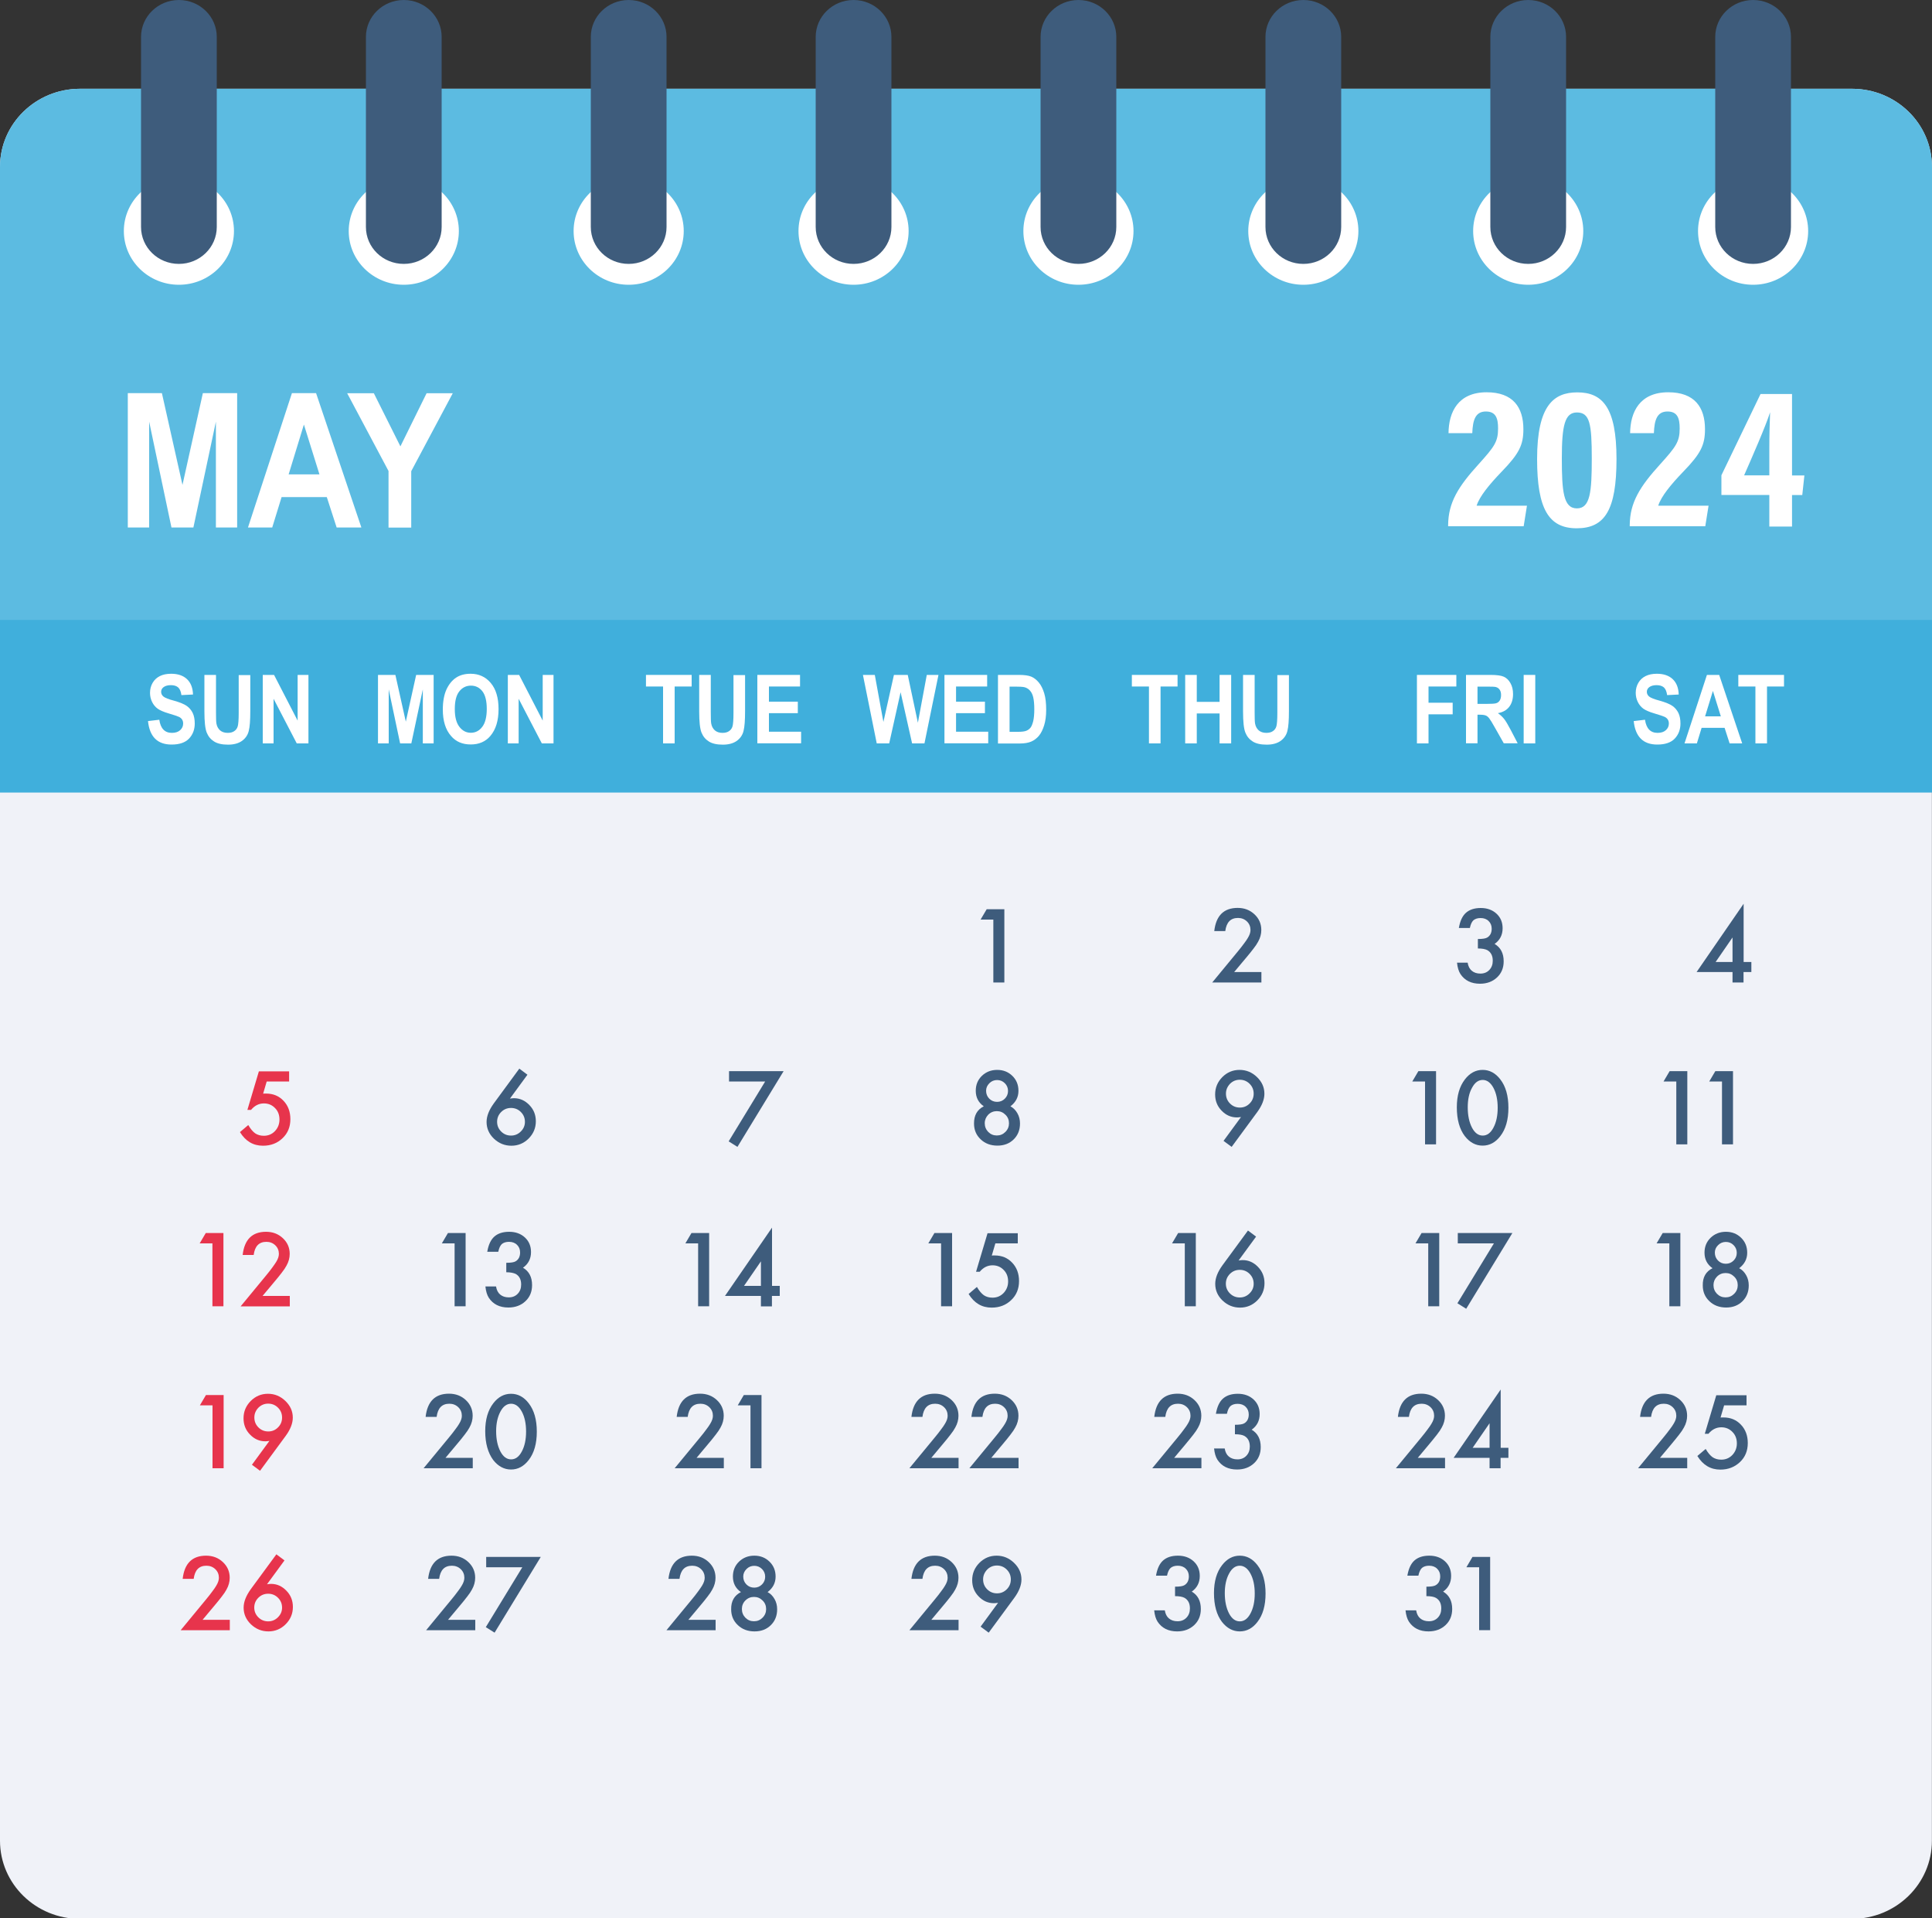 <?xml version="1.0" encoding="UTF-8" standalone="no"?><svg xmlns="http://www.w3.org/2000/svg" xmlns:xlink="http://www.w3.org/1999/xlink" fill="#000000" height="198.6" preserveAspectRatio="xMidYMid meet" version="1" viewBox="0.0 0.0 200.0 198.6" width="200" zoomAndPan="magnify"><rect x="0.0" y="0.0" width="200.0" height="198.6" fill="#333333" stroke="none"/><g><g id="change1_1"><path d="M191.71,9.19H8.29C3.71,9.19,0,12.81,0,17.28v173.28c0,4.47,3.71,8.09,8.29,8.09h183.41 c4.58,0,8.29-3.62,8.29-8.09V17.28C200,12.81,196.29,9.19,191.71,9.19z" fill="#f0f2f8"/></g><g id="change2_1"><path d="M191.71,9.19H8.29C3.71,9.19,0,12.81,0,17.28v64.77h200V17.28C200,12.81,196.29,9.19,191.71,9.19z" fill="#40afdc"/></g><g id="change3_4"><path d="M191.71,9.19H8.29C3.71,9.19,0,12.81,0,17.28v46.9h200v-46.9 C200,12.81,196.29,9.19,191.71,9.19z" fill="#ffffff" opacity="0.15"/></g><g id="change3_5"><ellipse cx="18.52" cy="23.92" fill="#ffffff" rx="5.7" ry="5.56"/></g><g id="change3_6"><ellipse cx="41.8" cy="23.92" fill="#ffffff" rx="5.7" ry="5.56"/></g><g id="change3_7"><ellipse cx="65.08" cy="23.92" fill="#ffffff" rx="5.7" ry="5.56"/></g><g id="change3_8"><ellipse cx="88.36" cy="23.92" fill="#ffffff" rx="5.7" ry="5.56"/></g><g id="change3_9"><ellipse cx="111.64" cy="23.92" fill="#ffffff" rx="5.7" ry="5.56"/></g><g id="change3_10"><ellipse cx="134.92" cy="23.92" fill="#ffffff" rx="5.7" ry="5.56"/></g><g id="change3_11"><ellipse cx="158.2" cy="23.92" fill="#ffffff" rx="5.7" ry="5.56"/></g><g id="change3_12"><ellipse cx="181.48" cy="23.92" fill="#ffffff" rx="5.7" ry="5.56"/></g><g id="change4_26"><path d="M18.52,0L18.52,0c-2.16,0-3.92,1.71-3.92,3.82V23.5c0,2.11,1.75,3.82,3.92,3.82h0 c2.16,0,3.92-1.71,3.92-3.82V3.82C22.44,1.71,20.68,0,18.52,0z" fill="#3e5c7c"/></g><g id="change4_27"><path d="M41.8,0c-2.16,0-3.92,1.71-3.92,3.82V23.5c0,2.11,1.75,3.82,3.92,3.82c2.16,0,3.92-1.71,3.92-3.82V3.82 C45.72,1.71,43.96,0,41.8,0z" fill="#3e5c7c"/></g><g id="change4_28"><path d="M65.08,0L65.08,0c-2.16,0-3.92,1.71-3.92,3.82V23.5c0,2.11,1.75,3.82,3.92,3.82l0,0 c2.16,0,3.92-1.71,3.92-3.82V3.82C69,1.71,67.24,0,65.08,0z" fill="#3e5c7c"/></g><g id="change4_29"><path d="M88.36,0c-2.16,0-3.92,1.71-3.92,3.82V23.5c0,2.11,1.75,3.82,3.92,3.82c2.16,0,3.92-1.71,3.92-3.82V3.82 C92.28,1.71,90.52,0,88.36,0z" fill="#3e5c7c"/></g><g id="change4_30"><path d="M111.64,0c-2.16,0-3.92,1.71-3.92,3.82V23.5c0,2.11,1.75,3.82,3.92,3.82c2.16,0,3.92-1.71,3.92-3.82V3.82 C115.56,1.71,113.8,0,111.64,0z" fill="#3e5c7c"/></g><g id="change4_31"><path d="M134.92,0L134.92,0C132.76,0,131,1.71,131,3.82V23.5c0,2.11,1.75,3.82,3.92,3.82l0,0 c2.16,0,3.92-1.71,3.92-3.82V3.82C138.84,1.71,137.09,0,134.92,0z" fill="#3e5c7c"/></g><g id="change4_32"><path d="M158.2,0c-2.16,0-3.92,1.71-3.92,3.82V23.5c0,2.11,1.75,3.82,3.92,3.82c2.16,0,3.92-1.71,3.92-3.82V3.82 C162.12,1.71,160.37,0,158.2,0z" fill="#3e5c7c"/></g><g id="change4_33"><path d="M181.48,0L181.48,0c-2.16,0-3.92,1.71-3.92,3.82V23.5c0,2.11,1.75,3.82,3.92,3.82h0 c2.16,0,3.92-1.71,3.92-3.82V3.82C185.4,1.71,183.65,0,181.48,0z" fill="#3e5c7c"/></g><g fill="#ffffff" id="change3_17"><path d="M13.23,54.61V40.7h3.53l2.13,9.5l2.11-9.5h3.55v13.91h-2.2V43.65l-2.33,10.96h-2.27l-2.31-10.96v10.96 H13.23z"/><path d="M37.41,54.61h-2.56l-1.02-3.15h-4.68l-0.97,3.15h-2.51l4.55-13.91h2.5L37.41,54.61z M33.07,49.11 l-1.61-5.16l-1.58,5.16H33.07z"/><path d="M40.22,54.61v-5.85l-4.28-8.05h2.76l2.75,5.5l2.71-5.5h2.71l-4.3,8.07v5.84H40.22z"/></g><g fill="#ffffff" id="change3_18"><path d="M149.91,54.5v-0.14c0.02-2.34,1.04-3.98,3.17-6.32c1.62-1.8,2-2.31,2-3.69c0-1.03-0.22-1.75-1.26-1.75 c-1.08,0-1.36,0.87-1.41,2.24h-2.46c0.02-2.16,0.97-4.23,3.95-4.23c2.72,0,3.8,1.55,3.8,3.82c0,1.62-0.42,2.51-2.23,4.38 c-1.31,1.36-2.31,2.58-2.61,3.54h5.21l-0.34,2.13H149.91z"/><path d="M167.34,47.52c0,5.28-1.21,7.17-4.12,7.17c-2.89,0-4.1-1.99-4.1-7.17c0-5.55,1.72-6.9,4.16-6.9 C165.87,40.62,167.34,42.15,167.34,47.52z M161.68,47.43c0,3.43,0.16,5.2,1.56,5.2c1.38,0,1.54-1.7,1.54-5.16 c0-3.59-0.2-4.77-1.54-4.77C161.99,42.7,161.68,44.05,161.68,47.43z"/><path d="M168.71,54.5v-0.14c0.02-2.34,1.04-3.98,3.17-6.32c1.62-1.8,2-2.31,2-3.69c0-1.03-0.22-1.75-1.26-1.75 c-1.08,0-1.36,0.87-1.41,2.24h-2.46c0.02-2.16,0.97-4.23,3.95-4.23c2.72,0,3.8,1.55,3.8,3.82c0,1.62-0.42,2.51-2.23,4.38 c-1.31,1.36-2.31,2.58-2.61,3.54h5.21l-0.34,2.13H168.71z"/><path d="M183.16,54.5v-3.26h-4.96V49.2l4.05-8.41h3.26v8.43h1.28l-0.22,2.03h-1.06v3.26H183.16z M183.16,46.4 c0-1.47,0.04-2.57,0.08-3.72c-0.47,1.47-1.84,4.59-2.69,6.53h2.61V46.4z"/></g><g fill="#ffffff"><g id="change3_13"><path d="M15.32,74.65l1.17-0.14c0.13,0.91,0.57,1.36,1.3,1.36c0.36,0,0.65-0.09,0.86-0.28 c0.21-0.19,0.31-0.42,0.31-0.69c0-0.16-0.04-0.3-0.11-0.41c-0.07-0.11-0.18-0.21-0.33-0.28c-0.15-0.07-0.51-0.19-1.08-0.36 c-0.51-0.15-0.89-0.32-1.13-0.49c-0.24-0.18-0.43-0.41-0.57-0.7c-0.14-0.29-0.21-0.6-0.21-0.93c0-0.39,0.09-0.73,0.27-1.04 c0.18-0.31,0.43-0.54,0.75-0.7c0.32-0.16,0.71-0.24,1.17-0.24c0.7,0,1.25,0.19,1.64,0.56c0.39,0.37,0.6,0.9,0.62,1.59l-1.2,0.06 c-0.05-0.38-0.17-0.65-0.34-0.8c-0.18-0.15-0.42-0.23-0.75-0.23c-0.32,0-0.57,0.07-0.75,0.2c-0.18,0.13-0.26,0.3-0.26,0.49 c0,0.19,0.08,0.36,0.24,0.49c0.16,0.13,0.52,0.28,1.1,0.43c0.6,0.17,1.04,0.35,1.31,0.54c0.27,0.19,0.47,0.43,0.62,0.73 c0.14,0.3,0.21,0.66,0.21,1.09c0,0.61-0.19,1.13-0.58,1.55c-0.39,0.42-1,0.63-1.82,0.63C16.3,77.08,15.49,76.27,15.32,74.65z"/><path d="M21.16,69.87h1.2v3.84c0,0.6,0.01,0.98,0.04,1.17c0.05,0.31,0.18,0.55,0.38,0.73 c0.2,0.17,0.46,0.26,0.79,0.26c0.28,0,0.51-0.06,0.68-0.18c0.18-0.12,0.3-0.29,0.36-0.5c0.06-0.21,0.1-0.67,0.1-1.38v-3.92h1.2 v3.72c0,0.95-0.05,1.64-0.16,2.06c-0.1,0.42-0.34,0.77-0.7,1.03c-0.37,0.26-0.85,0.39-1.44,0.39c-0.62,0-1.11-0.11-1.45-0.33 c-0.35-0.22-0.6-0.52-0.76-0.92c-0.16-0.39-0.24-1.12-0.24-2.18V69.87z"/><path d="M27.2,76.96v-7.09h1.17l2.44,4.73v-4.73h1.12v7.09h-1.21l-2.4-4.62v4.62H27.2z"/></g><g id="change3_16"><path d="M39.13,76.96v-7.09h1.8l1.08,4.84l1.07-4.84h1.81v7.09h-1.12v-5.59l-1.19,5.59h-1.16l-1.18-5.59v5.59 H39.13z"/><path d="M45.84,73.46c0-0.84,0.13-1.54,0.38-2.09c0.26-0.55,0.59-0.95,1-1.22c0.41-0.27,0.91-0.4,1.5-0.4 c0.85,0,1.55,0.32,2.08,0.95c0.54,0.64,0.81,1.54,0.81,2.71c0,1.19-0.28,2.11-0.85,2.78c-0.5,0.59-1.18,0.88-2.03,0.88 c-0.86,0-1.54-0.29-2.04-0.88C46.12,75.54,45.84,74.62,45.84,73.46z M47.08,73.41c0,0.82,0.16,1.43,0.48,1.84 c0.32,0.41,0.71,0.61,1.18,0.61c0.47,0,0.87-0.2,1.18-0.61c0.31-0.4,0.47-1.03,0.47-1.86c0-0.82-0.15-1.43-0.45-1.82 c-0.3-0.39-0.7-0.59-1.19-0.59c-0.49,0-0.89,0.2-1.2,0.59C47.23,71.97,47.08,72.58,47.08,73.41z"/><path d="M52.57,76.96v-7.09h1.17l2.44,4.73v-4.73h1.12v7.09h-1.21l-2.4-4.62v4.62H52.57z"/></g><g id="change3_3"><path d="M68.64,76.96v-5.89h-1.77v-1.2h4.73v1.2h-1.76v5.89H68.64z"/><path d="M72.38,69.87h1.2v3.84c0,0.6,0.01,0.98,0.04,1.17c0.05,0.31,0.18,0.55,0.38,0.73 c0.2,0.17,0.46,0.26,0.79,0.26c0.28,0,0.51-0.06,0.68-0.18c0.18-0.12,0.3-0.29,0.36-0.5c0.06-0.21,0.1-0.67,0.1-1.38v-3.92h1.2 v3.72c0,0.95-0.05,1.64-0.16,2.06c-0.1,0.42-0.34,0.77-0.7,1.03c-0.37,0.26-0.85,0.39-1.44,0.39c-0.62,0-1.11-0.11-1.45-0.33 c-0.35-0.22-0.6-0.52-0.76-0.92c-0.16-0.39-0.24-1.12-0.24-2.18V69.87z"/><path d="M78.4,76.96v-7.09h4.42v1.2H79.6v1.57h2.99v1.19H79.6v1.92h3.33v1.2H78.4z"/></g><g id="change3_14"><path d="M90.76,76.96l-1.43-7.09h1.23l0.89,4.87l1.09-4.87h1.43l1.05,4.95l0.92-4.95h1.21l-1.45,7.09h-1.28 l-1.19-5.3l-1.18,5.3H90.76z"/><path d="M97.77,76.96v-7.09h4.42v1.2h-3.22v1.57h2.99v1.19h-2.99v1.92h3.33v1.2H97.77z"/><path d="M103.31,69.87h2.19c0.55,0,0.97,0.06,1.26,0.18c0.28,0.12,0.54,0.32,0.78,0.61 c0.24,0.29,0.42,0.66,0.56,1.12c0.14,0.46,0.2,1.03,0.2,1.71c0,0.61-0.07,1.15-0.21,1.6c-0.14,0.45-0.32,0.81-0.54,1.08 c-0.22,0.26-0.48,0.46-0.79,0.6c-0.31,0.13-0.71,0.2-1.19,0.2h-2.26V69.87z M104.51,71.07v4.69h0.9c0.39,0,0.67-0.04,0.84-0.11 c0.17-0.07,0.32-0.18,0.43-0.32c0.11-0.14,0.2-0.37,0.28-0.68c0.07-0.31,0.11-0.72,0.11-1.22c0-0.52-0.04-0.94-0.11-1.24 c-0.07-0.3-0.19-0.54-0.35-0.71c-0.16-0.17-0.35-0.29-0.57-0.34c-0.17-0.04-0.49-0.06-0.98-0.06H104.51z"/></g><g id="change3_1"><path d="M118.94,76.96v-5.89h-1.77v-1.2h4.73v1.2h-1.76v5.89H118.94z"/><path d="M122.69,76.96v-7.09h1.2v2.79h2.36v-2.79h1.2v7.09h-1.2v-3.1h-2.36v3.1H122.69z"/><path d="M128.68,69.87h1.2v3.84c0,0.6,0.01,0.98,0.04,1.17c0.05,0.31,0.18,0.55,0.38,0.73 c0.2,0.17,0.46,0.26,0.79,0.26c0.28,0,0.51-0.06,0.68-0.18c0.18-0.12,0.3-0.29,0.36-0.5c0.06-0.21,0.1-0.67,0.1-1.38v-3.92h1.2 v3.72c0,0.95-0.05,1.64-0.16,2.06c-0.1,0.42-0.34,0.77-0.7,1.03c-0.37,0.26-0.85,0.39-1.44,0.39c-0.62,0-1.11-0.11-1.45-0.33 c-0.35-0.22-0.6-0.52-0.76-0.92c-0.16-0.39-0.24-1.12-0.24-2.18V69.87z"/></g><g id="change3_15"><path d="M146.68,76.96v-7.09h4.08v1.2h-2.88v1.68h2.5v1.2h-2.5v3.01H146.68z"/><path d="M151.76,76.96v-7.09h2.53c0.65,0,1.11,0.06,1.39,0.19c0.28,0.13,0.51,0.35,0.68,0.66 c0.18,0.31,0.27,0.69,0.27,1.13c0,0.55-0.14,1-0.41,1.34c-0.27,0.34-0.66,0.55-1.16,0.64c0.26,0.18,0.47,0.38,0.64,0.59 c0.17,0.21,0.4,0.6,0.69,1.15l0.72,1.38h-1.44l-0.87-1.54c-0.31-0.56-0.53-0.91-0.64-1.05c-0.11-0.14-0.23-0.24-0.36-0.29 c-0.13-0.05-0.33-0.08-0.6-0.08h-0.25v2.96H151.76z M152.96,72.87h0.89c0.55,0,0.89-0.02,1.04-0.07 c0.15-0.05,0.27-0.14,0.36-0.28c0.09-0.14,0.14-0.33,0.14-0.57c0-0.23-0.05-0.41-0.14-0.54c-0.09-0.14-0.22-0.23-0.38-0.28 c-0.11-0.04-0.44-0.05-0.98-0.05h-0.94V72.87z"/><path d="M157.73,76.96v-7.09h1.2v7.09H157.73z"/></g><g id="change3_2"><path d="M169.12,74.65l1.17-0.14c0.13,0.91,0.57,1.36,1.3,1.36c0.36,0,0.65-0.09,0.86-0.28 c0.21-0.19,0.31-0.42,0.31-0.69c0-0.16-0.04-0.3-0.11-0.41c-0.07-0.11-0.18-0.21-0.33-0.28c-0.15-0.07-0.51-0.19-1.08-0.36 c-0.51-0.15-0.89-0.32-1.13-0.49c-0.24-0.18-0.43-0.41-0.57-0.7s-0.21-0.6-0.21-0.93c0-0.39,0.09-0.73,0.27-1.04 c0.18-0.31,0.43-0.54,0.75-0.7c0.32-0.16,0.71-0.24,1.17-0.24c0.7,0,1.25,0.19,1.64,0.56c0.39,0.37,0.6,0.9,0.62,1.59l-1.2,0.06 c-0.05-0.38-0.17-0.65-0.34-0.8c-0.18-0.15-0.42-0.23-0.75-0.23s-0.57,0.07-0.75,0.2c-0.18,0.13-0.26,0.3-0.26,0.49 c0,0.19,0.08,0.36,0.24,0.49c0.16,0.13,0.52,0.28,1.1,0.43c0.6,0.17,1.04,0.35,1.31,0.54c0.27,0.19,0.47,0.43,0.62,0.73 c0.14,0.3,0.21,0.66,0.21,1.09c0,0.61-0.19,1.13-0.58,1.55c-0.39,0.42-1,0.63-1.82,0.63C170.1,77.08,169.29,76.27,169.12,74.65z"/><path d="M180.35,76.96h-1.3l-0.52-1.61h-2.38l-0.49,1.61h-1.28l2.32-7.09h1.27L180.35,76.96z M178.14,74.16 l-0.82-2.63l-0.81,2.63H178.14z"/><path d="M181.72,76.96v-5.89h-1.77v-1.2h4.73v1.2h-1.76v5.89H181.72z"/></g></g><g><g id="change4_9"><path d="M102.82,95.2h-1.31l0.63-1.07h1.83v7.58h-1.14V95.2z" fill="#3e5c7c"/></g><g id="change4_1"><path d="M127.76,100.63h2.82v1.08h-5.09l2.63-3.19c0.26-0.32,0.48-0.59,0.65-0.83c0.18-0.23,0.31-0.43,0.4-0.58 c0.19-0.31,0.28-0.58,0.28-0.83c0-0.35-0.12-0.65-0.37-0.89c-0.25-0.24-0.56-0.36-0.92-0.36c-0.77,0-1.2,0.45-1.32,1.36h-1.14 c0.18-1.6,0.99-2.4,2.42-2.4c0.69,0,1.27,0.22,1.74,0.66c0.47,0.44,0.71,0.98,0.71,1.63c0,0.41-0.11,0.82-0.33,1.21 c-0.11,0.21-0.27,0.45-0.49,0.73c-0.21,0.28-0.49,0.62-0.81,1L127.76,100.63z" fill="#3e5c7c"/></g><g id="change4_2"><path d="M152.99,98.19v-0.98c0.48,0,0.81-0.05,0.98-0.16c0.3-0.19,0.45-0.49,0.45-0.91 c0-0.32-0.11-0.59-0.32-0.79c-0.21-0.21-0.49-0.31-0.83-0.31c-0.32,0-0.56,0.08-0.74,0.23c-0.17,0.16-0.29,0.42-0.37,0.8h-1.14 c0.12-0.71,0.36-1.24,0.73-1.57s0.88-0.5,1.54-0.5c0.66,0,1.21,0.2,1.63,0.59c0.42,0.39,0.63,0.89,0.63,1.51 c0,0.69-0.28,1.23-0.83,1.62c0.63,0.37,0.94,0.97,0.94,1.8c0,0.68-0.23,1.24-0.69,1.67c-0.46,0.43-1.05,0.65-1.76,0.65 c-0.91,0-1.59-0.34-2.03-1.01c-0.18-0.28-0.3-0.67-0.35-1.17h1.1c0.06,0.37,0.2,0.65,0.43,0.84c0.23,0.19,0.52,0.29,0.89,0.29 c0.37,0,0.68-0.12,0.92-0.37c0.24-0.25,0.36-0.57,0.36-0.96c0-0.51-0.18-0.87-0.55-1.09C153.76,98.25,153.43,98.19,152.99,98.19z" fill="#3e5c7c"/></g><g id="change4_15"><path d="M180.49,99.59h0.81v1.04h-0.81v1.08h-1.14v-1.08h-3.72l4.87-7.07V99.59z M179.35,99.59v-2.54l-1.75,2.54 H179.35z" fill="#3e5c7c"/></g><g id="change5_3"><path d="M29.95,111.96h-2.34l-0.37,1.26c0.06-0.01,0.11-0.01,0.16-0.01c0.05,0,0.1,0,0.14,0 c0.74,0,1.34,0.25,1.81,0.75c0.47,0.49,0.71,1.13,0.71,1.9c0,0.8-0.27,1.46-0.81,1.97c-0.54,0.52-1.21,0.78-2.03,0.78 c-1.01,0-1.8-0.47-2.38-1.41l0.86-0.73c0.24,0.41,0.48,0.69,0.72,0.86c0.24,0.16,0.54,0.25,0.89,0.25c0.46,0,0.84-0.16,1.15-0.48 c0.31-0.33,0.47-0.73,0.47-1.2c0-0.48-0.15-0.88-0.46-1.19c-0.31-0.32-0.69-0.48-1.15-0.48c-0.51,0-0.96,0.22-1.33,0.67h-0.38 l1.19-3.99h3.13V111.96z" fill="#e7344c"/></g><g id="change4_19"><path d="M53.76,110.63l0.84,0.63l-1.81,2.47c0.1-0.01,0.18-0.02,0.25-0.03c0.07-0.01,0.12-0.01,0.16-0.01 c0.62,0,1.15,0.24,1.6,0.71c0.45,0.46,0.67,1.02,0.67,1.68c0,0.69-0.25,1.29-0.75,1.79c-0.49,0.49-1.09,0.74-1.78,0.74 c-0.69,0-1.29-0.24-1.81-0.73c-0.51-0.49-0.76-1.07-0.76-1.73c0-0.6,0.25-1.23,0.74-1.91L53.76,110.63z M54.34,116.14 c0-0.4-0.14-0.74-0.42-1.02c-0.28-0.28-0.62-0.42-1.02-0.42c-0.4,0-0.74,0.14-1.02,0.42c-0.28,0.28-0.42,0.62-0.42,1.01 c0,0.4,0.14,0.73,0.42,1.01c0.28,0.28,0.62,0.42,1.02,0.42c0.39,0,0.73-0.14,1.01-0.42C54.2,116.86,54.34,116.52,54.34,116.14z" fill="#3e5c7c"/></g><g id="change4_6"><path d="M79.21,111.96h-3.74v-1.07h5.65l-4.78,7.84l-0.91-0.57L79.21,111.96z" fill="#3e5c7c"/></g><g id="change4_3"><path d="M101.84,114.53c-0.56-0.39-0.83-0.93-0.83-1.61c0-0.62,0.21-1.13,0.63-1.54 c0.43-0.41,0.95-0.62,1.59-0.62c0.63,0,1.15,0.21,1.57,0.62c0.42,0.41,0.63,0.92,0.63,1.55c0,0.65-0.28,1.18-0.83,1.6 c0.3,0.16,0.54,0.4,0.72,0.72c0.18,0.31,0.27,0.67,0.27,1.06c0,0.67-0.22,1.22-0.66,1.65c-0.44,0.43-1,0.64-1.68,0.64 c-0.7,0-1.28-0.22-1.73-0.65c-0.46-0.43-0.69-0.98-0.69-1.63C100.82,115.47,101.16,114.87,101.84,114.53z M101.94,116.28 c0,0.35,0.12,0.65,0.36,0.9c0.25,0.25,0.54,0.37,0.89,0.37c0.35,0,0.64-0.12,0.89-0.37c0.25-0.25,0.37-0.55,0.37-0.89 c0-0.35-0.12-0.65-0.37-0.89c-0.25-0.25-0.54-0.37-0.89-0.37c-0.34,0-0.64,0.12-0.89,0.37 C102.07,115.64,101.94,115.94,101.94,116.28z M102.08,112.92c0,0.32,0.11,0.6,0.33,0.82c0.22,0.22,0.49,0.33,0.81,0.33 c0.31,0,0.58-0.11,0.8-0.33c0.22-0.22,0.33-0.49,0.33-0.8c0-0.31-0.11-0.58-0.33-0.8c-0.22-0.22-0.49-0.33-0.8-0.33 c-0.31,0-0.58,0.11-0.8,0.33C102.2,112.36,102.08,112.62,102.08,112.92z" fill="#3e5c7c"/></g><g id="change4_16"><path d="M127.5,118.73l-0.84-0.62l1.81-2.47c-0.1,0.01-0.18,0.02-0.25,0.03c-0.07,0.01-0.12,0.01-0.17,0.01 c-0.61,0-1.14-0.23-1.59-0.7c-0.45-0.46-0.67-1.02-0.67-1.68c0-0.7,0.25-1.29,0.74-1.79c0.5-0.5,1.09-0.75,1.79-0.75 c0.69,0,1.29,0.25,1.8,0.74c0.51,0.49,0.77,1.06,0.77,1.73c0,0.59-0.25,1.23-0.75,1.91L127.5,118.73z M126.91,113.21 c0,0.41,0.14,0.75,0.42,1.03c0.28,0.28,0.62,0.42,1.02,0.42c0.4,0,0.73-0.14,1.01-0.42c0.28-0.28,0.42-0.62,0.42-1.02 c0-0.4-0.14-0.74-0.42-1.02c-0.28-0.28-0.62-0.42-1.02-0.42c-0.39,0-0.73,0.14-1.01,0.42 C127.05,112.5,126.91,112.83,126.91,113.21z" fill="#3e5c7c"/></g><g fill="#3e5c7c" id="change4_13"><path d="M147.51,111.96h-1.31l0.63-1.07h1.83v7.58h-1.14V111.96z"/><path d="M150.81,114.63c0-1.21,0.28-2.17,0.84-2.89c0.5-0.65,1.11-0.98,1.83-0.98s1.33,0.33,1.83,0.98 c0.56,0.72,0.84,1.7,0.84,2.94c0,1.24-0.28,2.22-0.84,2.94c-0.5,0.65-1.11,0.98-1.83,0.98s-1.33-0.33-1.84-0.98 C151.09,116.9,150.81,115.9,150.81,114.63z M151.94,114.64c0,0.84,0.15,1.54,0.44,2.1c0.29,0.55,0.66,0.82,1.11,0.82 c0.45,0,0.82-0.27,1.11-0.82c0.29-0.54,0.44-1.23,0.44-2.06c0-0.83-0.15-1.52-0.44-2.06c-0.29-0.54-0.67-0.82-1.11-0.82 c-0.45,0-0.82,0.27-1.11,0.82C152.08,113.15,151.94,113.83,151.94,114.64z"/></g><g fill="#3e5c7c" id="change4_10"><path d="M173.52,111.96h-1.31l0.63-1.07h1.83v7.58h-1.14V111.96z"/><path d="M178.25,111.96h-1.31l0.63-1.07h1.83v7.58h-1.14V111.96z"/></g><g fill="#e7344c" id="change5_1"><path d="M21.98,128.72h-1.31l0.63-1.07h1.83v7.58h-1.14V128.72z"/><path d="M27.18,134.16h2.82v1.08h-5.09l2.63-3.19c0.26-0.32,0.48-0.59,0.65-0.83s0.31-0.43,0.4-0.58 c0.19-0.31,0.28-0.58,0.28-0.83c0-0.35-0.12-0.65-0.37-0.89c-0.25-0.24-0.56-0.36-0.92-0.36c-0.77,0-1.2,0.45-1.32,1.36h-1.14 c0.18-1.6,0.99-2.4,2.42-2.4c0.69,0,1.27,0.22,1.74,0.66c0.47,0.44,0.71,0.98,0.71,1.63c0,0.41-0.11,0.82-0.33,1.21 c-0.11,0.21-0.27,0.45-0.49,0.73c-0.21,0.28-0.49,0.62-0.81,1L27.18,134.16z"/></g><g fill="#3e5c7c" id="change4_24"><path d="M47.05,128.72h-1.31l0.63-1.07h1.83v7.58h-1.14V128.72z"/><path d="M52.41,131.71v-0.98c0.48,0,0.81-0.05,0.98-0.16c0.3-0.19,0.45-0.49,0.45-0.91 c0-0.32-0.11-0.59-0.32-0.79c-0.21-0.21-0.49-0.31-0.83-0.31c-0.32,0-0.56,0.08-0.74,0.23c-0.17,0.16-0.29,0.42-0.37,0.8h-1.14 c0.12-0.71,0.36-1.24,0.73-1.57c0.37-0.33,0.88-0.5,1.54-0.5c0.66,0,1.21,0.2,1.63,0.59c0.42,0.39,0.63,0.89,0.63,1.51 c0,0.69-0.28,1.23-0.83,1.62c0.63,0.37,0.94,0.97,0.94,1.8c0,0.68-0.23,1.24-0.69,1.67c-0.46,0.43-1.05,0.65-1.76,0.65 c-0.91,0-1.59-0.34-2.03-1.01c-0.18-0.28-0.3-0.67-0.35-1.17h1.1c0.06,0.37,0.2,0.65,0.43,0.84c0.23,0.19,0.52,0.29,0.89,0.29 c0.37,0,0.68-0.12,0.92-0.37c0.24-0.25,0.36-0.57,0.36-0.96c0-0.51-0.18-0.87-0.55-1.09C53.18,131.78,52.85,131.71,52.41,131.71z"/></g><g fill="#3e5c7c" id="change4_20"><path d="M72.26,128.72h-1.31l0.63-1.07h1.83v7.58h-1.14V128.72z"/><path d="M79.91,133.12h0.81v1.04h-0.81v1.08h-1.14v-1.08h-3.72l4.87-7.07V133.12z M78.77,133.12v-2.54l-1.75,2.54 H78.77z"/></g><g fill="#3e5c7c" id="change4_23"><path d="M97.41,128.72H96.1l0.63-1.07h1.83v7.58h-1.14V128.72z"/><path d="M105.38,128.72h-2.34l-0.37,1.26c0.06-0.01,0.11-0.01,0.16-0.01c0.05,0,0.1,0,0.14,0 c0.74,0,1.34,0.25,1.81,0.75c0.47,0.49,0.71,1.13,0.71,1.9c0,0.8-0.27,1.46-0.81,1.97c-0.54,0.52-1.21,0.78-2.03,0.78 c-1.01,0-1.8-0.47-2.38-1.41l0.86-0.73c0.24,0.41,0.48,0.69,0.72,0.86c0.24,0.16,0.54,0.25,0.89,0.25c0.46,0,0.84-0.16,1.15-0.48 c0.31-0.33,0.47-0.73,0.47-1.2c0-0.48-0.15-0.88-0.46-1.19c-0.31-0.32-0.69-0.48-1.15-0.48c-0.51,0-0.96,0.22-1.33,0.67h-0.38 l1.19-3.99h3.13V128.72z"/></g><g fill="#3e5c7c" id="change4_35"><path d="M122.64,128.72h-1.31l0.63-1.07h1.83v7.58h-1.14V128.72z"/><path d="M129.19,127.39l0.84,0.63l-1.81,2.47c0.1-0.01,0.18-0.02,0.25-0.03c0.07-0.01,0.12-0.01,0.16-0.01 c0.62,0,1.15,0.24,1.6,0.71c0.45,0.46,0.67,1.02,0.67,1.68c0,0.69-0.25,1.29-0.75,1.79c-0.49,0.49-1.09,0.74-1.78,0.74 c-0.69,0-1.29-0.24-1.81-0.73c-0.51-0.49-0.76-1.07-0.76-1.73c0-0.6,0.25-1.23,0.74-1.91L129.19,127.39z M129.78,132.9 c0-0.4-0.14-0.74-0.42-1.02c-0.28-0.28-0.62-0.42-1.02-0.42c-0.4,0-0.74,0.14-1.02,0.42c-0.28,0.28-0.42,0.62-0.42,1.01 c0,0.4,0.14,0.73,0.42,1.01c0.28,0.28,0.62,0.42,1.02,0.42c0.39,0,0.73-0.14,1.01-0.42C129.64,133.62,129.78,133.29,129.78,132.9 z"/></g><g fill="#3e5c7c" id="change4_21"><path d="M147.84,128.72h-1.31l0.63-1.07h1.83v7.58h-1.14V128.72z"/><path d="M154.65,128.72h-3.74v-1.07h5.65l-4.78,7.84l-0.91-0.57L154.65,128.72z"/></g><g fill="#3e5c7c" id="change4_17"><path d="M172.8,128.72h-1.31l0.63-1.07h1.83v7.58h-1.14V128.72z"/><path d="M177.28,131.29c-0.56-0.39-0.83-0.93-0.83-1.61c0-0.62,0.21-1.13,0.63-1.54 c0.43-0.41,0.95-0.62,1.59-0.62c0.63,0,1.15,0.21,1.57,0.62c0.42,0.41,0.63,0.92,0.63,1.55c0,0.65-0.28,1.18-0.83,1.6 c0.3,0.16,0.54,0.4,0.72,0.72c0.18,0.31,0.27,0.67,0.27,1.06c0,0.67-0.22,1.22-0.66,1.65c-0.44,0.43-1,0.64-1.68,0.64 c-0.7,0-1.28-0.22-1.73-0.65c-0.46-0.43-0.69-0.98-0.69-1.63C176.25,132.23,176.59,131.63,177.28,131.29z M177.38,133.04 c0,0.35,0.12,0.65,0.36,0.9c0.25,0.25,0.54,0.37,0.89,0.37c0.35,0,0.64-0.12,0.89-0.37c0.25-0.25,0.37-0.55,0.37-0.89 c0-0.35-0.12-0.65-0.37-0.89c-0.25-0.25-0.54-0.37-0.89-0.37c-0.34,0-0.64,0.12-0.89,0.37 C177.5,132.41,177.38,132.7,177.38,133.04z M177.52,129.68c0,0.32,0.11,0.6,0.33,0.82c0.22,0.22,0.49,0.33,0.81,0.33 c0.31,0,0.58-0.11,0.8-0.33c0.22-0.22,0.33-0.49,0.33-0.8s-0.11-0.58-0.33-0.8c-0.22-0.22-0.49-0.33-0.8-0.33 c-0.31,0-0.58,0.11-0.8,0.33C177.63,129.12,177.52,129.38,177.52,129.68z"/></g><g fill="#e7344c" id="change5_4"><path d="M22,145.49h-1.31l0.63-1.07h1.83V152H22V145.49z"/><path d="M26.92,152.26l-0.84-0.62l1.81-2.47c-0.1,0.01-0.18,0.02-0.25,0.03c-0.07,0.01-0.12,0.01-0.17,0.01 c-0.61,0-1.14-0.23-1.59-0.7c-0.45-0.46-0.67-1.02-0.67-1.68c0-0.7,0.25-1.29,0.74-1.79c0.5-0.5,1.09-0.75,1.79-0.75 c0.69,0,1.29,0.25,1.8,0.74c0.51,0.49,0.77,1.06,0.77,1.73c0,0.59-0.25,1.23-0.75,1.91L26.92,152.26z M26.33,146.74 c0,0.41,0.14,0.75,0.42,1.03c0.28,0.28,0.62,0.42,1.02,0.42c0.4,0,0.73-0.14,1.01-0.42c0.28-0.28,0.42-0.62,0.42-1.02 s-0.14-0.74-0.42-1.02c-0.28-0.28-0.62-0.42-1.02-0.42c-0.39,0-0.73,0.14-1.01,0.42C26.47,146.02,26.33,146.36,26.33,146.74z"/></g><g fill="#3e5c7c" id="change4_8"><path d="M46.12,150.92h2.82V152h-5.09l2.63-3.19c0.26-0.32,0.48-0.59,0.65-0.83c0.18-0.23,0.31-0.43,0.4-0.58 c0.19-0.31,0.28-0.58,0.28-0.83c0-0.35-0.12-0.65-0.37-0.89c-0.25-0.24-0.56-0.36-0.92-0.36c-0.77,0-1.2,0.45-1.32,1.36h-1.14 c0.18-1.6,0.99-2.4,2.42-2.4c0.69,0,1.27,0.22,1.74,0.66c0.47,0.44,0.71,0.98,0.71,1.63c0,0.41-0.11,0.82-0.33,1.21 c-0.11,0.21-0.27,0.45-0.49,0.73c-0.21,0.28-0.49,0.62-0.81,1L46.12,150.92z"/><path d="M50.23,148.16c0-1.21,0.28-2.17,0.84-2.89c0.5-0.65,1.11-0.98,1.83-0.98s1.33,0.33,1.83,0.98 c0.56,0.72,0.84,1.7,0.84,2.94c0,1.24-0.28,2.22-0.84,2.94c-0.5,0.65-1.11,0.98-1.83,0.98c-0.71,0-1.33-0.33-1.84-0.98 C50.52,150.42,50.23,149.43,50.23,148.16z M51.36,148.16c0,0.84,0.15,1.54,0.44,2.1c0.29,0.55,0.66,0.82,1.11,0.82 c0.45,0,0.82-0.27,1.11-0.82c0.29-0.54,0.44-1.23,0.44-2.06c0-0.83-0.15-1.52-0.44-2.06c-0.29-0.54-0.67-0.82-1.11-0.82 c-0.45,0-0.82,0.27-1.11,0.82C51.51,146.68,51.36,147.36,51.36,148.16z"/></g><g fill="#3e5c7c" id="change4_5"><path d="M72.11,150.92h2.82V152h-5.09l2.63-3.19c0.26-0.32,0.48-0.59,0.65-0.83c0.18-0.23,0.31-0.43,0.4-0.58 c0.19-0.31,0.28-0.58,0.28-0.83c0-0.35-0.12-0.65-0.37-0.89c-0.25-0.24-0.56-0.36-0.92-0.36c-0.77,0-1.2,0.45-1.32,1.36h-1.14 c0.18-1.6,0.99-2.4,2.42-2.4c0.69,0,1.27,0.22,1.74,0.66c0.47,0.44,0.71,0.98,0.71,1.63c0,0.41-0.11,0.82-0.33,1.21 c-0.11,0.21-0.27,0.45-0.49,0.73c-0.21,0.28-0.49,0.62-0.81,1L72.11,150.92z"/><path d="M77.68,145.49h-1.31l0.63-1.07h1.83V152h-1.14V145.49z"/></g><g fill="#3e5c7c" id="change4_18"><path d="M96.41,150.92h2.82V152h-5.09l2.63-3.19c0.26-0.32,0.48-0.59,0.65-0.83c0.18-0.23,0.31-0.43,0.4-0.58 c0.19-0.31,0.28-0.58,0.28-0.83c0-0.35-0.12-0.65-0.37-0.89c-0.25-0.24-0.56-0.36-0.92-0.36c-0.77,0-1.2,0.45-1.32,1.36h-1.14 c0.18-1.6,0.99-2.4,2.42-2.4c0.69,0,1.27,0.22,1.74,0.66c0.47,0.44,0.71,0.98,0.71,1.63c0,0.41-0.11,0.82-0.33,1.21 c-0.11,0.21-0.27,0.45-0.49,0.73c-0.21,0.28-0.49,0.62-0.81,1L96.41,150.92z"/><path d="M102.62,150.92h2.82V152h-5.09l2.63-3.19c0.26-0.32,0.48-0.59,0.65-0.83c0.18-0.23,0.31-0.43,0.4-0.58 c0.19-0.31,0.28-0.58,0.28-0.83c0-0.35-0.12-0.65-0.37-0.89c-0.25-0.24-0.56-0.36-0.92-0.36c-0.77,0-1.2,0.45-1.32,1.36h-1.14 c0.18-1.6,0.99-2.4,2.42-2.4c0.69,0,1.27,0.22,1.74,0.66c0.47,0.44,0.71,0.98,0.71,1.63c0,0.41-0.11,0.82-0.33,1.21 c-0.11,0.21-0.27,0.45-0.49,0.73c-0.21,0.28-0.49,0.62-0.81,1L102.62,150.92z"/></g><g fill="#3e5c7c" id="change4_11"><path d="M121.55,150.92h2.82V152h-5.09l2.63-3.19c0.26-0.32,0.48-0.59,0.65-0.83c0.18-0.23,0.31-0.43,0.4-0.58 c0.19-0.31,0.28-0.58,0.28-0.83c0-0.35-0.12-0.65-0.37-0.89c-0.25-0.24-0.56-0.36-0.92-0.36c-0.77,0-1.2,0.45-1.32,1.36h-1.14 c0.18-1.6,0.99-2.4,2.42-2.4c0.69,0,1.27,0.22,1.74,0.66c0.47,0.44,0.71,0.98,0.71,1.63c0,0.41-0.11,0.82-0.33,1.21 c-0.11,0.21-0.27,0.45-0.49,0.73s-0.49,0.62-0.81,1L121.55,150.92z"/><path d="M127.84,148.48v-0.98c0.48,0,0.81-0.05,0.98-0.16c0.3-0.19,0.45-0.49,0.45-0.91 c0-0.32-0.11-0.59-0.32-0.79c-0.21-0.21-0.49-0.31-0.83-0.31c-0.32,0-0.56,0.08-0.74,0.23c-0.17,0.16-0.29,0.42-0.37,0.8h-1.14 c0.12-0.71,0.36-1.24,0.73-1.57c0.37-0.33,0.88-0.5,1.54-0.5c0.66,0,1.21,0.2,1.63,0.59c0.42,0.39,0.63,0.89,0.63,1.51 c0,0.69-0.28,1.23-0.83,1.62c0.63,0.37,0.94,0.97,0.94,1.8c0,0.68-0.23,1.24-0.69,1.67c-0.46,0.43-1.05,0.65-1.76,0.65 c-0.91,0-1.59-0.34-2.03-1.01c-0.18-0.28-0.3-0.67-0.35-1.17h1.1c0.06,0.37,0.2,0.65,0.43,0.84s0.52,0.29,0.89,0.29 c0.37,0,0.68-0.12,0.92-0.37c0.24-0.25,0.36-0.57,0.36-0.96c0-0.51-0.18-0.87-0.55-1.09 C128.62,148.54,128.29,148.48,127.84,148.48z"/></g><g fill="#3e5c7c" id="change4_34"><path d="M146.77,150.92h2.82V152h-5.09l2.63-3.19c0.26-0.32,0.48-0.59,0.65-0.83c0.18-0.23,0.31-0.43,0.4-0.58 c0.19-0.31,0.28-0.58,0.28-0.83c0-0.35-0.12-0.65-0.37-0.89c-0.25-0.24-0.56-0.36-0.92-0.36c-0.77,0-1.2,0.45-1.32,1.36h-1.14 c0.18-1.6,0.99-2.4,2.42-2.4c0.69,0,1.27,0.22,1.74,0.66c0.47,0.44,0.71,0.98,0.71,1.63c0,0.41-0.11,0.82-0.33,1.21 c-0.11,0.21-0.27,0.45-0.49,0.73s-0.49,0.62-0.81,1L146.77,150.92z"/><path d="M155.34,149.88h0.81v1.04h-0.81V152h-1.14v-1.08h-3.72l4.87-7.07V149.88z M154.2,149.88v-2.54l-1.75,2.54 H154.2z"/></g><g fill="#3e5c7c" id="change4_7"><path d="M171.84,150.92h2.82V152h-5.09l2.63-3.19c0.26-0.32,0.48-0.59,0.65-0.83c0.18-0.23,0.31-0.43,0.4-0.58 c0.19-0.31,0.28-0.58,0.28-0.83c0-0.35-0.12-0.65-0.37-0.89c-0.25-0.24-0.56-0.36-0.92-0.36c-0.77,0-1.2,0.45-1.32,1.36h-1.14 c0.18-1.6,0.99-2.4,2.42-2.4c0.69,0,1.27,0.22,1.74,0.66c0.47,0.44,0.71,0.98,0.71,1.63c0,0.41-0.11,0.82-0.33,1.21 c-0.11,0.21-0.27,0.45-0.49,0.73s-0.49,0.62-0.81,1L171.84,150.92z"/><path d="M180.82,145.49h-2.34l-0.37,1.26c0.06-0.01,0.11-0.01,0.16-0.01c0.05,0,0.1,0,0.14,0 c0.74,0,1.34,0.25,1.81,0.75c0.47,0.49,0.71,1.13,0.71,1.9c0,0.8-0.27,1.46-0.81,1.97s-1.21,0.78-2.03,0.78 c-1.01,0-1.8-0.47-2.38-1.41l0.86-0.73c0.24,0.41,0.48,0.69,0.72,0.86c0.24,0.16,0.54,0.25,0.89,0.25c0.46,0,0.84-0.16,1.15-0.48 c0.31-0.33,0.47-0.73,0.47-1.2c0-0.48-0.15-0.88-0.46-1.19c-0.31-0.32-0.69-0.48-1.15-0.48c-0.51,0-0.96,0.22-1.33,0.67h-0.38 l1.19-3.99h3.13V145.49z"/></g><g fill="#e7344c" id="change5_2"><path d="M20.97,167.69h2.82v1.08h-5.09l2.63-3.19c0.26-0.32,0.48-0.59,0.65-0.83c0.18-0.23,0.31-0.43,0.4-0.58 c0.19-0.31,0.28-0.58,0.28-0.83c0-0.35-0.12-0.65-0.37-0.89c-0.25-0.24-0.56-0.36-0.92-0.36c-0.77,0-1.2,0.45-1.32,1.36h-1.14 c0.18-1.6,0.99-2.4,2.42-2.4c0.69,0,1.27,0.22,1.74,0.66c0.47,0.44,0.71,0.98,0.71,1.63c0,0.41-0.11,0.82-0.33,1.21 c-0.11,0.21-0.27,0.45-0.49,0.73c-0.21,0.28-0.49,0.62-0.81,1L20.97,167.69z"/><path d="M28.61,160.91l0.84,0.63l-1.81,2.47c0.1-0.01,0.18-0.02,0.25-0.03c0.07-0.01,0.12-0.01,0.16-0.01 c0.62,0,1.15,0.24,1.6,0.71c0.45,0.46,0.67,1.02,0.67,1.68c0,0.69-0.25,1.29-0.75,1.79c-0.49,0.49-1.09,0.74-1.78,0.74 c-0.69,0-1.29-0.24-1.81-0.73c-0.51-0.49-0.76-1.07-0.76-1.73c0-0.6,0.25-1.23,0.74-1.91L28.61,160.91z M29.2,166.43 c0-0.4-0.14-0.74-0.42-1.02c-0.28-0.28-0.62-0.42-1.02-0.42c-0.4,0-0.74,0.14-1.02,0.42c-0.28,0.28-0.42,0.62-0.42,1.01 s0.14,0.73,0.42,1.01c0.28,0.28,0.62,0.42,1.02,0.42c0.39,0,0.73-0.14,1.01-0.42C29.06,167.14,29.2,166.81,29.2,166.43z"/></g><g fill="#3e5c7c" id="change4_14"><path d="M46.38,167.69h2.82v1.08h-5.09l2.63-3.19c0.26-0.32,0.48-0.59,0.65-0.83c0.18-0.23,0.31-0.43,0.4-0.58 c0.19-0.31,0.28-0.58,0.28-0.83c0-0.35-0.12-0.65-0.37-0.89c-0.25-0.24-0.56-0.36-0.92-0.36c-0.77,0-1.2,0.45-1.32,1.36h-1.14 c0.18-1.6,0.99-2.4,2.42-2.4c0.69,0,1.27,0.22,1.74,0.66c0.47,0.44,0.71,0.98,0.71,1.63c0,0.41-0.11,0.82-0.33,1.21 c-0.11,0.21-0.27,0.45-0.49,0.73c-0.21,0.28-0.49,0.62-0.81,1L46.38,167.69z"/><path d="M54.07,162.25h-3.74v-1.07h5.65l-4.78,7.84l-0.91-0.57L54.07,162.25z"/></g><g fill="#3e5c7c" id="change4_25"><path d="M71.26,167.69h2.82v1.08h-5.09l2.63-3.19c0.26-0.32,0.48-0.59,0.65-0.83s0.31-0.43,0.4-0.58 c0.19-0.31,0.28-0.58,0.28-0.83c0-0.35-0.12-0.65-0.37-0.89c-0.25-0.24-0.56-0.36-0.92-0.36c-0.77,0-1.2,0.45-1.32,1.36h-1.14 c0.18-1.6,0.99-2.4,2.42-2.4c0.69,0,1.27,0.22,1.74,0.66c0.47,0.44,0.71,0.98,0.71,1.63c0,0.41-0.11,0.82-0.33,1.21 c-0.11,0.21-0.27,0.45-0.49,0.73c-0.21,0.28-0.49,0.62-0.81,1L71.26,167.69z"/><path d="M76.7,164.82c-0.56-0.39-0.83-0.93-0.83-1.61c0-0.62,0.21-1.13,0.63-1.54c0.43-0.41,0.95-0.62,1.59-0.62 c0.63,0,1.15,0.21,1.57,0.62c0.42,0.41,0.63,0.92,0.63,1.55c0,0.65-0.28,1.18-0.83,1.6c0.3,0.16,0.54,0.4,0.72,0.72 c0.18,0.31,0.27,0.67,0.27,1.06c0,0.67-0.22,1.22-0.66,1.65c-0.44,0.43-1,0.64-1.68,0.64c-0.7,0-1.28-0.22-1.73-0.65 c-0.46-0.43-0.69-0.98-0.69-1.63C75.67,165.76,76.02,165.16,76.7,164.82z M76.8,166.57c0,0.35,0.12,0.65,0.36,0.9 c0.25,0.25,0.54,0.37,0.89,0.37c0.35,0,0.64-0.12,0.89-0.37c0.25-0.25,0.37-0.55,0.37-0.89c0-0.35-0.12-0.65-0.37-0.89 c-0.25-0.25-0.54-0.37-0.89-0.37c-0.34,0-0.64,0.12-0.89,0.37C76.92,165.93,76.8,166.23,76.8,166.57z M76.94,163.21 c0,0.32,0.11,0.6,0.33,0.82c0.22,0.22,0.49,0.33,0.81,0.33c0.31,0,0.58-0.11,0.8-0.33c0.22-0.22,0.33-0.49,0.33-0.8 s-0.11-0.58-0.33-0.8c-0.22-0.22-0.49-0.33-0.8-0.33c-0.31,0-0.58,0.11-0.8,0.33S76.94,162.91,76.94,163.21z"/></g><g fill="#3e5c7c" id="change4_12"><path d="M96.41,167.69h2.82v1.08h-5.09l2.63-3.19c0.26-0.32,0.48-0.59,0.65-0.83c0.18-0.23,0.31-0.43,0.4-0.58 c0.19-0.31,0.28-0.58,0.28-0.83c0-0.35-0.12-0.65-0.37-0.89c-0.25-0.24-0.56-0.36-0.92-0.36c-0.77,0-1.2,0.45-1.32,1.36h-1.14 c0.18-1.6,0.99-2.4,2.42-2.4c0.69,0,1.27,0.22,1.74,0.66c0.47,0.44,0.71,0.98,0.71,1.63c0,0.41-0.11,0.82-0.33,1.21 c-0.11,0.21-0.27,0.45-0.49,0.73c-0.21,0.28-0.49,0.62-0.81,1L96.41,167.69z"/><path d="M102.35,169.02l-0.84-0.62l1.81-2.47c-0.1,0.01-0.18,0.02-0.25,0.03c-0.07,0.01-0.12,0.01-0.17,0.01 c-0.61,0-1.14-0.23-1.59-0.7c-0.45-0.46-0.67-1.02-0.67-1.68c0-0.7,0.25-1.29,0.74-1.79c0.5-0.5,1.09-0.75,1.79-0.75 c0.69,0,1.29,0.25,1.8,0.74c0.51,0.49,0.77,1.06,0.77,1.73c0,0.59-0.25,1.23-0.75,1.91L102.35,169.02z M101.77,163.5 c0,0.41,0.14,0.75,0.42,1.03c0.28,0.28,0.62,0.42,1.02,0.42c0.4,0,0.73-0.14,1.01-0.42c0.28-0.28,0.42-0.62,0.42-1.02 c0-0.4-0.14-0.74-0.42-1.02c-0.28-0.28-0.62-0.42-1.02-0.42c-0.39,0-0.73,0.14-1.01,0.42 C101.91,162.79,101.77,163.12,101.77,163.5z"/></g><g fill="#3e5c7c" id="change4_4"><path d="M121.64,165.24v-0.98c0.48,0,0.81-0.05,0.98-0.16c0.3-0.19,0.45-0.49,0.45-0.91 c0-0.32-0.11-0.59-0.32-0.79c-0.21-0.21-0.49-0.31-0.83-0.31c-0.32,0-0.56,0.08-0.74,0.23c-0.17,0.16-0.29,0.42-0.37,0.8h-1.14 c0.12-0.71,0.36-1.24,0.73-1.57c0.37-0.33,0.88-0.5,1.54-0.5c0.66,0,1.21,0.2,1.63,0.59c0.42,0.39,0.63,0.89,0.63,1.51 c0,0.69-0.28,1.23-0.83,1.62c0.63,0.37,0.94,0.97,0.94,1.8c0,0.68-0.23,1.24-0.69,1.67c-0.46,0.43-1.05,0.65-1.76,0.65 c-0.91,0-1.59-0.34-2.03-1.01c-0.18-0.28-0.3-0.67-0.35-1.17h1.1c0.06,0.37,0.2,0.65,0.43,0.84c0.23,0.19,0.52,0.29,0.89,0.29 c0.37,0,0.68-0.12,0.92-0.37c0.24-0.25,0.36-0.57,0.36-0.96c0-0.51-0.18-0.87-0.55-1.09 C122.41,165.3,122.08,165.24,121.64,165.24z"/><path d="M125.67,164.92c0-1.21,0.28-2.17,0.84-2.89c0.5-0.65,1.11-0.98,1.83-0.98c0.72,0,1.33,0.33,1.83,0.98 c0.56,0.72,0.84,1.7,0.84,2.94c0,1.24-0.28,2.22-0.84,2.94c-0.5,0.65-1.11,0.98-1.83,0.98c-0.71,0-1.33-0.33-1.84-0.98 C125.95,167.19,125.67,166.19,125.67,164.92z M126.79,164.93c0,0.84,0.15,1.54,0.44,2.1c0.29,0.55,0.66,0.82,1.11,0.82 c0.45,0,0.82-0.27,1.11-0.82c0.29-0.54,0.44-1.23,0.44-2.06c0-0.83-0.15-1.52-0.44-2.06c-0.29-0.54-0.67-0.82-1.11-0.82 c-0.45,0-0.82,0.27-1.11,0.82C126.94,163.44,126.79,164.12,126.79,164.93z"/></g><g fill="#3e5c7c" id="change4_22"><path d="M147.66,165.24v-0.98c0.48,0,0.81-0.05,0.98-0.16c0.3-0.19,0.45-0.49,0.45-0.91 c0-0.32-0.11-0.59-0.32-0.79c-0.21-0.21-0.49-0.31-0.83-0.31c-0.32,0-0.56,0.08-0.74,0.23c-0.17,0.16-0.29,0.42-0.37,0.8h-1.14 c0.12-0.71,0.36-1.24,0.73-1.57c0.37-0.33,0.88-0.5,1.54-0.5c0.66,0,1.21,0.2,1.63,0.59c0.42,0.39,0.63,0.89,0.63,1.51 c0,0.69-0.28,1.23-0.83,1.62c0.63,0.37,0.94,0.97,0.94,1.8c0,0.68-0.23,1.24-0.69,1.67c-0.46,0.43-1.05,0.65-1.76,0.65 c-0.91,0-1.59-0.34-2.03-1.01c-0.18-0.28-0.3-0.67-0.35-1.17h1.1c0.06,0.37,0.2,0.65,0.43,0.84c0.23,0.19,0.52,0.29,0.89,0.29 c0.37,0,0.68-0.12,0.92-0.37c0.24-0.25,0.36-0.57,0.36-0.96c0-0.51-0.18-0.87-0.55-1.09 C148.44,165.3,148.11,165.24,147.66,165.24z"/><path d="M153.11,162.25h-1.31l0.63-1.07h1.83v7.58h-1.14V162.25z"/></g></g></g></svg>